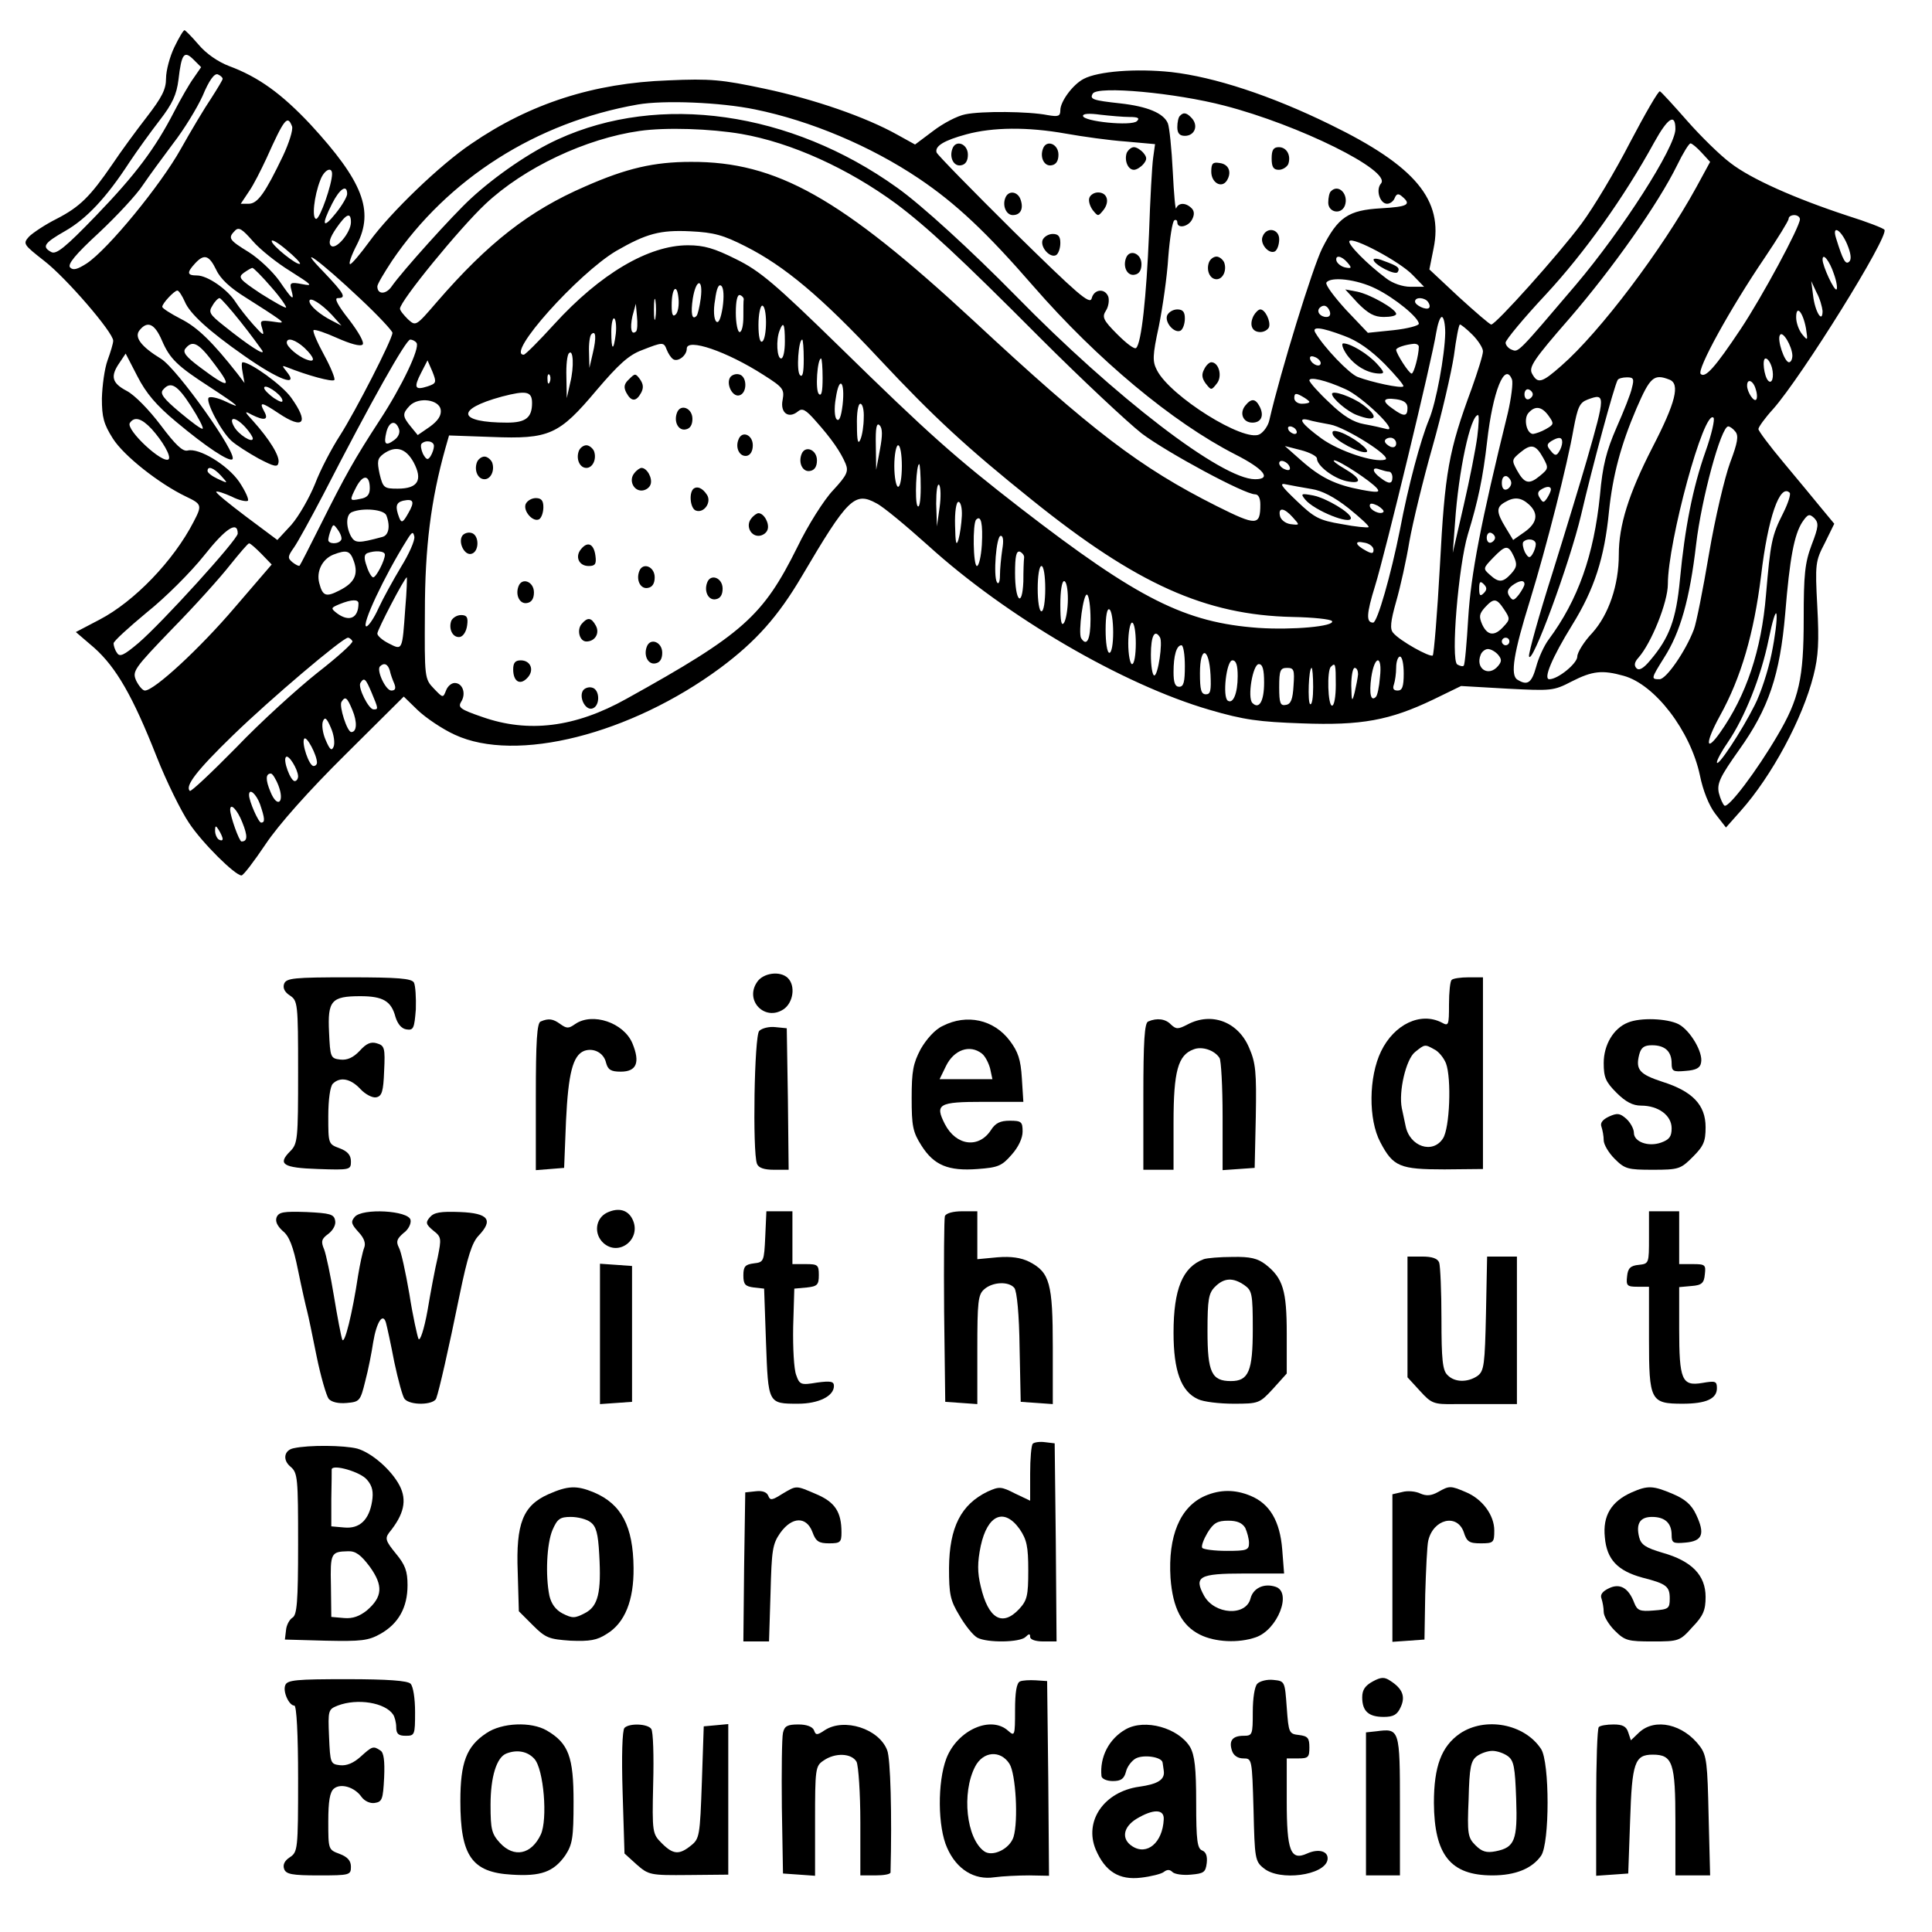 <?xml version="1.0" standalone="no"?>
<!DOCTYPE svg PUBLIC "-//W3C//DTD SVG 20010904//EN"
 "http://www.w3.org/TR/2001/REC-SVG-20010904/DTD/svg10.dtd">
<svg version="1.0" xmlns="http://www.w3.org/2000/svg"
 width="512pt" height="512pt" viewBox="0 0 512 512"
 preserveAspectRatio="xMidYMid meet">
<g transform="translate(0,512) scale(0.1,-0.1)"
fill="#000000" stroke="none">
<path d="M462 4995 c-12 -25 -22 -62 -22 -83 0 -29 -11 -50 -51 -102 -28 -36
-69 -92 -91 -125 -59 -86 -86 -113 -148 -145 -30 -15 -63 -37 -73 -47 -17 -19
-15 -21 41 -65 58 -45 182 -189 182 -211 0 -7 -7 -30 -15 -52 -8 -22 -14 -67
-15 -101 0 -50 5 -68 29 -106 29 -46 123 -120 194 -154 42 -20 43 -23 20 -67
-53 -103 -157 -211 -249 -259 l-63 -33 49 -42 c58 -52 102 -128 165 -288 26
-66 65 -145 86 -176 35 -53 122 -139 139 -139 5 0 33 37 64 83 34 51 114 141
211 237 l155 154 37 -36 c21 -20 65 -50 98 -65 163 -76 466 1 704 177 94 70
153 136 216 243 122 207 140 225 198 193 18 -9 79 -60 137 -112 207 -188 515
-368 745 -435 92 -27 132 -32 245 -36 158 -6 233 8 348 63 l74 36 122 -7 c117
-6 123 -6 171 19 55 28 81 31 138 15 83 -23 177 -146 202 -264 8 -40 24 -80
41 -102 l28 -36 39 44 c82 92 164 244 193 359 13 51 15 90 10 183 -6 113 -5
120 20 168 l25 51 -34 41 c-19 23 -64 78 -101 122 -36 43 -66 83 -66 88 0 5
17 29 39 53 76 86 307 457 295 475 -2 4 -46 21 -97 37 -140 46 -257 98 -311
140 -27 20 -79 71 -115 112 -36 41 -68 76 -72 78 -4 2 -39 -59 -79 -135 -39
-76 -97 -173 -129 -216 -61 -82 -227 -267 -239 -267 -4 0 -42 33 -86 73 l-78
73 11 55 c27 129 -48 219 -274 329 -157 77 -307 126 -421 139 -94 10 -194 2
-232 -18 -29 -15 -62 -60 -62 -83 0 -16 -5 -18 -34 -13 -50 10 -175 11 -218 2
-21 -4 -59 -24 -85 -44 l-48 -36 -47 26 c-84 47 -220 94 -352 122 -113 24
-143 27 -255 22 -197 -7 -366 -61 -522 -168 -82 -55 -214 -182 -270 -259 -24
-33 -47 -60 -51 -60 -5 0 3 23 18 52 46 90 15 168 -123 318 -77 82 -138 126
-216 155 -29 11 -61 33 -81 57 -18 21 -35 38 -37 38 -3 0 -15 -20 -27 -45z
m51 -82 c-11 -15 -34 -55 -51 -88 -51 -99 -102 -167 -208 -277 -81 -84 -105
-103 -118 -96 -26 14 -19 24 37 56 56 32 109 88 170 182 20 30 56 80 80 111
34 44 45 68 50 108 8 69 15 78 40 53 l20 -20 -20 -29z m77 -2 c0 -3 -14 -26
-30 -51 -17 -25 -53 -85 -81 -135 -53 -95 -192 -265 -249 -303 -25 -16 -36
-19 -44 -11 -8 8 13 34 76 92 48 45 101 102 117 127 17 25 53 74 80 110 28 36
63 93 78 126 17 41 31 60 40 57 7 -3 13 -8 13 -12z m2655 -71 c197 -51 442
-172 415 -206 -15 -17 -3 -54 16 -54 8 0 17 7 20 15 5 12 10 13 20 4 25 -21
15 -27 -56 -31 -87 -5 -114 -23 -156 -106 -25 -50 -110 -325 -140 -455 -3 -15
-15 -32 -26 -38 -41 -22 -237 101 -272 170 -12 23 -12 38 5 116 10 50 22 132
25 183 4 51 11 95 16 98 4 3 8 0 8 -5 0 -18 29 -12 39 7 7 13 6 23 -1 30 -16
16 -35 15 -41 0 -2 -7 -6 37 -9 97 -3 61 -9 118 -13 128 -11 27 -54 45 -126
53 -73 8 -82 11 -73 26 13 21 219 2 349 -32z m-1244 -10 c147 -30 306 -97 434
-183 98 -66 179 -142 304 -286 169 -194 368 -360 534 -445 77 -39 98 -66 53
-66 -88 0 -371 217 -635 487 -117 119 -249 240 -314 286 -282 202 -629 251
-898 128 -73 -33 -166 -97 -231 -157 -49 -45 -183 -194 -210 -233 -15 -22 -38
-22 -38 0 0 6 18 36 39 68 148 218 383 367 651 414 69 12 219 6 311 -13z m992
-20 c23 0 28 -3 20 -11 -14 -14 -143 -1 -143 14 0 6 17 7 46 3 26 -3 61 -6 77
-6z m1447 -32 c0 -48 -141 -268 -264 -413 -153 -180 -152 -179 -169 -172 -9 3
-17 12 -17 19 0 7 48 65 107 128 102 110 207 257 287 403 36 65 56 78 56 35z
m-3666 7 c3 -9 -8 -44 -24 -78 -47 -98 -67 -127 -91 -127 l-21 0 22 33 c12 17
32 57 46 87 48 107 56 116 68 85z m1191 -20 c132 -23 282 -91 410 -185 80 -60
167 -140 381 -355 111 -111 233 -225 270 -254 68 -51 272 -161 300 -161 9 0
14 -10 14 -27 0 -57 -10 -57 -116 -4 -203 102 -330 199 -645 492 -351 325
-521 421 -748 420 -98 0 -171 -17 -280 -65 -148 -64 -257 -149 -393 -306 -56
-65 -56 -65 -77 -46 -11 11 -21 23 -21 28 0 20 157 212 226 277 103 97 267
174 409 194 70 10 188 6 270 -8z m859 1 c45 -8 116 -18 159 -21 l78 -7 -5 -36
c-3 -21 -8 -111 -11 -202 -7 -167 -20 -289 -34 -302 -4 -5 -26 12 -50 36 -38
38 -41 46 -30 63 7 11 9 28 6 37 -9 23 -38 20 -44 -5 -5 -17 -37 11 -207 178
-110 109 -202 203 -204 209 -5 17 20 32 79 48 70 19 162 20 263 2z m1685 -50
l23 -25 -37 -68 c-90 -164 -255 -383 -357 -472 -52 -46 -63 -49 -78 -21 -9 17
4 37 100 147 113 131 234 302 285 406 15 31 31 57 35 57 4 0 17 -11 29 -24z
m-3629 -57 c0 -27 -32 -119 -42 -119 -12 0 -6 60 11 103 10 27 31 37 31 16z
m40 -53 c0 -7 -13 -30 -30 -51 -35 -44 -39 -32 -10 25 20 40 40 53 40 26z m10
-75 c0 -27 -40 -75 -53 -62 -7 7 -3 21 14 46 27 39 39 44 39 16z m3840 8 c0
-20 -101 -207 -157 -291 -68 -102 -94 -131 -106 -119 -11 11 78 173 169 307
35 52 64 99 64 104 0 6 7 10 15 10 8 0 15 -5 15 -11z m-4000 -138 c57 -36 61
-40 31 -34 -31 6 -34 4 -29 -15 9 -32 3 -27 -32 24 -18 25 -54 59 -81 76 -52
32 -56 37 -36 57 10 10 19 4 47 -28 19 -22 64 -58 100 -80z m1206 66 c103 -52
201 -134 354 -298 145 -155 233 -236 405 -374 277 -223 460 -305 690 -310 55
-1 102 -6 105 -11 8 -14 -105 -24 -195 -18 -194 14 -318 76 -630 317 -173 134
-243 196 -480 428 -171 167 -211 201 -274 232 -58 29 -85 37 -128 37 -104 0
-232 -75 -355 -210 -40 -44 -76 -80 -80 -80 -49 0 144 215 245 275 80 46 116
56 197 52 62 -3 87 -10 146 -40z m2919 6 c10 -24 12 -40 6 -46 -10 -10 -17 3
-35 61 -12 37 12 25 29 -15z m-4100 -52 c-7 -6 -75 49 -75 60 0 6 18 -5 39
-23 22 -18 38 -35 36 -37z m2949 -30 l30 -31 -36 0 c-21 0 -47 9 -64 22 -51
38 -103 91 -98 99 8 13 135 -55 168 -90z m-2789 -63 c47 -44 85 -85 85 -90 0
-17 -98 -208 -139 -272 -22 -34 -52 -91 -66 -128 -15 -37 -43 -86 -63 -109
l-37 -40 -83 62 c-45 34 -81 63 -79 66 3 2 21 -4 41 -13 19 -10 39 -14 43 -11
3 4 -7 26 -23 50 -31 45 -107 91 -137 83 -13 -3 -32 15 -71 67 -31 41 -69 80
-90 91 -40 21 -44 39 -19 75 l16 24 31 -60 c23 -45 50 -77 103 -121 80 -67
141 -107 149 -99 14 14 -146 239 -189 266 -54 33 -72 58 -57 76 21 26 40 17
59 -27 21 -49 41 -68 126 -123 78 -51 89 -61 43 -39 -21 10 -41 14 -45 10 -9
-9 32 -88 60 -114 12 -11 45 -32 72 -47 42 -22 51 -24 53 -11 4 17 -24 62 -67
110 -24 26 -24 28 -4 17 34 -17 46 -14 33 9 -14 26 -7 25 38 -5 67 -45 82 -26
33 42 -24 33 -107 93 -128 93 -3 0 -3 -12 0 -27 l5 -28 -19 25 c-66 84 -106
123 -150 145 -27 14 -49 28 -49 32 0 9 32 43 40 43 4 0 13 -14 20 -30 13 -31
63 -77 156 -142 92 -65 149 -86 113 -42 -12 15 -12 16 1 11 55 -22 121 -40
126 -34 3 3 -9 33 -27 66 -18 33 -31 63 -28 66 3 3 32 -7 63 -21 34 -15 61
-23 67 -17 5 5 -10 32 -36 66 -30 38 -40 57 -30 57 24 0 18 11 -37 69 -77 79
-10 30 97 -71z m-382 77 c11 -24 37 -48 79 -74 35 -22 72 -46 83 -54 18 -13
17 -14 -14 -9 -31 4 -33 3 -26 -19 6 -21 3 -19 -24 11 -17 19 -38 46 -47 60
-21 33 -74 70 -102 70 -26 0 -28 7 -5 32 24 26 37 22 56 -17z m2998 19 c12
-14 11 -16 -5 -13 -11 2 -21 10 -24 17 -5 17 13 15 29 -4z m1289 -30 c7 -19
10 -38 7 -41 -6 -5 -37 62 -37 79 0 20 19 -4 30 -38z m-4141 -35 c24 -27 41
-52 39 -54 -2 -2 -32 15 -67 37 -57 38 -61 43 -45 55 10 7 20 13 23 13 3 0 26
-23 50 -51z m2927 -4 c51 -25 114 -77 114 -93 0 -5 -30 -13 -67 -17 l-68 -7
-58 61 c-31 34 -55 66 -52 72 11 17 81 9 131 -16z m-1789 -26 c-3 -22 -8 -43
-11 -46 -12 -13 -16 6 -10 46 9 54 28 54 21 0z m58 -24 c-5 -31 -11 -43 -17
-37 -6 6 -8 30 -3 57 4 32 10 44 17 37 6 -6 7 -29 3 -57z m2915 -9 c0 -35 -20
-2 -25 40 l-5 39 14 -30 c9 -16 15 -39 16 -49z m-3039 -9 c-8 -8 -11 -1 -11
24 0 46 14 60 18 19 2 -18 -1 -37 -7 -43z m-54 -9 c-2 -13 -4 -3 -4 22 0 25 2
35 4 23 2 -13 2 -33 0 -45z m234 49 c-1 -4 -1 -25 -1 -47 0 -22 -4 -40 -10
-40 -5 0 -10 23 -10 51 0 32 4 49 11 47 6 -2 10 -7 10 -11z m-1334 -59 c28
-35 53 -70 58 -77 9 -16 -36 13 -102 66 -38 30 -41 36 -30 53 6 11 15 20 19
20 3 0 28 -28 55 -62z m243 17 l25 -28 -25 13 c-32 16 -60 40 -60 52 0 13 32
-7 60 -37z m2905 34 c4 -6 5 -12 2 -15 -7 -7 -37 7 -37 17 0 13 27 11 35 -2z
m-2099 -77 c-13 -12 -17 8 -10 40 l9 33 3 -33 c2 -19 1 -36 -2 -40z m344 24
c0 -25 -4 -48 -10 -51 -6 -4 -10 13 -10 44 0 28 5 51 10 51 6 0 10 -20 10 -44z
m1494 29 c3 -9 0 -15 -9 -15 -16 0 -27 14 -18 24 10 10 21 7 27 -9z m1262 -45
c5 -33 5 -34 -10 -16 -9 11 -16 31 -16 45 0 35 18 14 26 -29z m-3154 -14 c-6
-48 -12 -46 -12 5 0 22 4 38 8 35 4 -3 6 -21 4 -40z m2198 2 c-1 -59 -24 -185
-43 -230 -22 -53 -55 -175 -77 -292 -24 -120 -60 -246 -71 -246 -19 0 -18 23
5 97 27 87 152 604 162 671 4 23 10 42 15 42 5 0 9 -19 9 -42z m-1750 -23 c0
-25 -4 -45 -10 -45 -11 0 -14 49 -4 74 10 26 14 18 14 -29z m1822 18 c15 -15
28 -35 28 -44 0 -10 -14 -54 -30 -99 -61 -165 -71 -221 -84 -468 -7 -128 -16
-235 -19 -239 -7 -6 -88 39 -105 60 -9 10 -7 30 8 83 11 38 27 110 35 159 9
50 36 162 61 250 25 88 50 197 57 242 6 46 13 83 16 83 3 0 18 -12 33 -27z
m-340 -3 c36 -13 71 -38 108 -75 29 -30 52 -57 49 -59 -6 -6 -84 11 -121 25
-23 9 -89 78 -112 117 -11 18 15 15 76 -8z m-1991 -46 l-9 -39 -1 41 c-1 22 2
44 6 48 12 12 14 -8 4 -50z m3179 -6 c0 -10 -4 -18 -9 -18 -12 0 -32 60 -24
72 7 13 32 -29 33 -54z m-3943 20 c27 -26 30 -40 6 -31 -23 8 -53 34 -53 45 0
15 23 8 47 -14z m297 13 c9 -14 -39 -115 -98 -205 -67 -103 -91 -146 -156
-276 -29 -58 -54 -107 -56 -109 -2 -2 -10 2 -19 9 -13 11 -13 15 4 39 10 14
45 78 78 141 128 249 219 410 230 410 6 0 14 -4 17 -9z m1026 -43 c0 -36 -3
-49 -10 -42 -10 10 -4 94 6 94 2 0 4 -23 4 -52z m-1560 -15 c47 -62 37 -64
-39 -7 -39 29 -48 41 -39 51 19 23 35 14 78 -44z m1197 40 c4 -10 11 -21 17
-25 13 -8 36 10 36 28 0 29 106 -7 204 -70 52 -33 55 -38 50 -66 -7 -34 16
-51 41 -30 11 9 20 5 47 -26 42 -47 66 -82 79 -113 8 -20 4 -30 -33 -70 -24
-25 -67 -93 -95 -151 -91 -183 -143 -230 -453 -402 -136 -76 -260 -91 -382
-48 -58 20 -65 25 -56 40 14 22 4 50 -17 50 -9 0 -19 -9 -23 -20 -8 -20 -8
-20 -32 5 -25 26 -25 29 -24 203 0 172 16 297 54 433 l10 35 113 -4 c153 -6
178 5 278 124 58 68 85 93 120 106 56 22 58 22 66 1z m1993 8 c0 -22 -13 -71
-19 -71 -7 0 -41 53 -41 63 0 6 25 14 48 16 6 0 12 -3 12 -8z m-2249 -96 l-9
-40 -1 56 c-1 31 2 59 7 63 11 12 14 -35 3 -79z m1989 53 c0 -13 -23 -5 -28
10 -2 7 2 10 12 6 9 -3 16 -11 16 -16z m-1320 -40 c0 -36 -3 -49 -10 -42 -10
10 -4 94 6 94 2 0 4 -23 4 -52z m2516 27 c6 -24 0 -44 -10 -34 -11 11 -17 59
-7 59 6 0 13 -11 17 -25z m-3563 -49 c-34 -11 -37 -3 -17 36 l17 33 13 -30
c11 -28 11 -31 -13 -39z m324 12 c-3 -8 -6 -5 -6 6 -1 11 2 17 5 13 3 -3 4
-12 1 -19z m2550 6 c3 -9 -2 -49 -11 -88 -72 -292 -98 -429 -105 -543 -4 -67
-9 -125 -12 -127 -2 -3 -10 -1 -17 3 -18 11 3 262 28 345 27 88 40 150 51 246
15 133 47 213 66 164z m-442 -25 c44 -19 144 -115 110 -106 -11 3 -38 9 -60
13 -28 5 -55 21 -92 57 -29 27 -53 54 -53 59 0 10 42 1 95 -23z m760 4 c-3
-16 -22 -63 -41 -106 -27 -62 -37 -101 -44 -180 -16 -158 -58 -277 -136 -382
-12 -16 -27 -49 -33 -72 -12 -43 -23 -51 -50 -34 -19 12 -10 70 34 211 43 140
99 360 115 453 11 58 16 70 37 78 48 18 48 13 -2 -161 -15 -52 -56 -187 -91
-299 -36 -113 -63 -211 -62 -220 6 -30 108 247 138 374 30 129 88 343 97 358
2 4 13 7 25 7 17 0 19 -4 13 -27z m99 21 c29 -11 17 -60 -45 -180 -63 -123
-89 -206 -89 -284 0 -81 -27 -159 -70 -207 -22 -23 -40 -52 -40 -63 0 -18 -51
-60 -74 -60 -17 0 7 57 60 143 59 95 86 178 98 302 10 95 31 175 73 273 36 83
46 92 87 76z m-2191 -67 c-4 -32 -9 -45 -16 -38 -5 5 -7 29 -2 56 9 61 25 45
18 -18z m2420 41 c4 -12 4 -24 1 -27 -6 -7 -24 20 -24 37 0 21 17 13 23 -10z
m-4147 -44 c20 -31 34 -58 31 -60 -2 -3 -29 17 -60 43 -43 36 -54 50 -45 60
20 24 38 13 74 -43z m242 17 c3 -9 -5 -7 -22 4 -14 10 -26 22 -26 27 0 13 43
-15 48 -31z m3314 14 c0 -5 -5 -11 -11 -13 -6 -2 -11 4 -11 13 0 9 5 15 11 13
6 -2 11 -8 11 -13z m-2652 -23 c0 -39 -17 -52 -66 -52 -131 0 -139 35 -14 69
65 17 80 14 80 -17z m2060 3 c0 -3 -9 -5 -20 -5 -11 0 -20 7 -20 15 0 13 4 14
20 5 11 -6 20 -13 20 -15z m260 -16 c0 -23 -9 -24 -38 -3 -31 21 -28 31 8 26
21 -3 30 -10 30 -23z m-2562 -5 c2 -15 -7 -29 -29 -45 l-32 -22 -18 22 c-23
28 -23 35 -3 56 24 24 78 16 82 -11z m1121 -21 c0 -21 -4 -47 -9 -58 -6 -14
-9 -4 -9 38 -1 32 3 57 9 57 6 0 10 -17 9 -37z m1815 5 c15 -21 14 -23 -7 -35
-12 -7 -27 -12 -34 -13 -17 0 -26 39 -13 55 18 21 36 18 54 -7z m-189 -55 c-4
-31 -20 -113 -36 -182 l-29 -126 6 80 c9 136 41 285 61 285 3 0 2 -25 -2 -57z
m605 -39 c-34 -96 -55 -203 -68 -340 -10 -106 -28 -154 -78 -213 -18 -22 -30
-29 -37 -22 -7 7 -6 16 5 28 34 38 78 147 78 195 0 112 96 466 121 441 4 -4
-5 -44 -21 -89z m-4118 59 c29 -32 52 -72 45 -80 -15 -14 -114 78 -103 96 12
18 31 13 58 -16z m248 5 c11 -12 20 -26 20 -30 0 -14 -39 11 -50 32 -15 27 4
26 30 -2z m2875 7 c40 -7 166 -86 146 -93 -28 -9 -122 22 -169 56 -52 38 -66
57 -34 49 9 -3 35 -8 57 -12z m-2468 -11 c4 -10 -1 -22 -12 -30 -23 -17 -29
-12 -21 21 7 28 24 33 33 9z m1275 -55 l-10 -54 -1 65 c-1 46 2 61 10 53 8 -8
8 -27 1 -64z m1103 51 c3 -5 2 -10 -4 -10 -5 0 -13 5 -16 10 -3 6 -2 10 4 10
5 0 13 -4 16 -10z m1164 -4 c9 -11 6 -29 -14 -82 -14 -38 -40 -147 -56 -242
-16 -95 -34 -185 -40 -200 -21 -56 -73 -132 -91 -132 -23 0 -23 1 12 57 43 67
68 155 85 301 14 120 66 312 85 312 4 0 13 -6 19 -14z m-899 -31 c0 -9 -6 -12
-15 -9 -8 4 -15 10 -15 15 0 5 7 9 15 9 8 0 15 -7 15 -15z m440 3 c0 -7 -4
-19 -9 -26 -6 -10 -11 -10 -21 3 -12 14 -11 18 1 26 20 12 29 11 29 -3z
m-2990 -10 c0 -7 -4 -19 -9 -27 -7 -11 -11 -10 -20 6 -5 11 -7 23 -4 27 11 11
33 7 33 -6z m1240 -53 c0 -30 -4 -55 -10 -55 -5 0 -10 25 -10 55 0 30 5 55 10
55 6 0 10 -25 10 -55z m1100 20 c0 -19 43 -52 78 -60 43 -9 41 6 -5 33 -21 12
-33 22 -27 22 13 0 97 -55 113 -74 9 -11 2 -12 -41 -4 -69 13 -108 32 -160 78
l-43 38 43 -11 c23 -6 42 -16 42 -22z m600 1 c14 -26 14 -28 -9 -47 -29 -24
-41 -21 -61 15 -14 26 -14 28 9 47 29 24 41 21 61 -15z m-2994 -11 c25 -47 12
-70 -42 -70 -36 0 -39 2 -48 39 -7 33 -6 41 10 53 32 23 59 16 80 -22z m2322
-13 c2 -7 -2 -10 -12 -6 -9 3 -16 11 -16 16 0 13 23 5 28 -10z m-978 -54 c0
-38 -4 -57 -9 -48 -7 14 -3 110 5 110 2 0 4 -28 4 -62z m-1854 31 c19 -21 19
-21 -9 -8 -15 7 -27 16 -27 21 0 14 16 9 36 -13z m3095 11 c5 0 9 -7 9 -15 0
-18 -9 -19 -32 -1 -22 16 -23 30 -2 22 9 -3 20 -6 25 -6z m-2701 -44 c0 -17
-7 -25 -25 -28 -29 -6 -30 -6 -10 33 18 33 35 30 35 -5z m3025 14 c0 -7 -6
-15 -12 -17 -8 -3 -13 4 -13 17 0 13 5 20 13 18 6 -3 12 -11 12 -18z m-1515
-65 l-7 -50 -2 60 c0 34 3 55 8 50 4 -6 5 -32 1 -60z m986 49 c27 -4 60 -21
98 -51 31 -25 55 -47 53 -50 -3 -2 -35 1 -71 8 -60 10 -73 17 -119 61 -44 42
-48 49 -27 44 14 -3 43 -8 66 -12z m634 -1 c0 -5 -5 -15 -10 -23 -9 -13 -11
-13 -19 0 -7 10 -6 17 2 22 15 10 27 10 27 1z m633 -9 c3 -4 -4 -27 -17 -53
-31 -61 -34 -79 -46 -218 -12 -146 -52 -266 -122 -365 -39 -55 -39 -26 0 45
56 101 90 218 109 371 18 154 50 246 76 220z m-3661 -54 c-14 -25 -18 -27 -24
-12 -11 29 -9 40 10 45 28 6 32 -2 14 -33z m2970 23 c26 -24 22 -49 -12 -73
l-30 -21 -20 33 c-25 41 -25 54 -2 67 25 15 43 13 64 -6z m-1503 -30 c-1 -21
-5 -49 -9 -63 -6 -19 -8 -9 -9 38 -1 35 3 62 9 62 6 0 10 -17 9 -37z m1117 10
c-8 -8 -36 5 -36 17 0 7 6 7 21 0 11 -7 18 -14 15 -17z m-2642 -9 c11 -29 6
-53 -11 -57 -63 -17 -72 -17 -83 2 -14 27 -13 58 3 64 29 12 85 7 91 -9z
m2402 -5 c19 -21 19 -21 -6 -18 -14 2 -26 12 -28 22 -5 23 11 22 34 -4z m1375
-73 c-18 -48 -21 -79 -21 -195 0 -159 -12 -213 -70 -311 -54 -92 -129 -192
-140 -185 -4 3 -11 18 -15 34 -5 25 3 42 54 114 78 109 108 198 122 361 12
148 24 209 45 242 15 22 19 23 32 11 12 -13 12 -22 -7 -71z m-2199 0 c-2 -31
-8 -56 -13 -56 -10 0 -12 113 -2 123 13 13 18 -11 15 -67z m-1972 30 c0 -16
-202 -238 -263 -290 -39 -33 -50 -38 -57 -26 -6 8 -9 20 -9 25 0 6 40 42 88
82 49 39 117 107 152 151 57 72 89 93 89 58z m274 -17 c-7 -12 -34 -11 -34 0
0 5 3 17 7 27 6 16 7 16 19 -1 7 -10 11 -22 8 -26z m159 -71 c-21 -35 -48 -84
-60 -110 -12 -27 -27 -48 -32 -48 -15 0 47 133 108 230 13 21 16 22 19 8 2
-10 -14 -46 -35 -80z m2899 77 c0 -5 -5 -11 -11 -13 -6 -2 -11 4 -11 13 0 9 5
15 11 13 6 -2 11 -8 11 -13z m-1306 -32 c-3 -21 -6 -51 -6 -68 0 -17 -4 -25
-8 -18 -10 16 -2 123 10 123 7 0 8 -14 4 -37z m984 0 c0 -10 -4 -11 -19 -3
-30 16 -33 28 -6 22 14 -2 25 -11 25 -19z m430 15 c0 -7 -4 -19 -9 -27 -7 -11
-11 -10 -20 6 -5 11 -7 23 -4 27 11 11 33 7 33 -6z m-3377 -26 l27 -28 -98
-114 c-92 -108 -213 -220 -238 -220 -6 0 -16 12 -23 26 -11 25 -7 31 96 138
60 61 128 137 153 169 25 31 47 57 50 57 4 0 18 -13 33 -28z m3319 -7 c9 -21
8 -28 -7 -45 -22 -24 -33 -25 -57 -3 -18 16 -18 17 9 45 33 34 40 35 55 3z
m-3074 -13 c12 -35 1 -57 -39 -77 -35 -18 -44 -15 -53 20 -8 31 8 63 37 75 36
14 45 11 55 -18z m82 18 c0 -15 -23 -60 -31 -60 -4 0 -12 13 -17 29 -8 22 -7
31 1 35 21 8 47 6 47 -4z m1694 -8 c-1 -7 -2 -35 -2 -63 -3 -72 -22 -52 -22
22 0 44 3 60 13 57 6 -3 12 -10 11 -16z m56 -82 c0 -33 -4 -60 -10 -60 -6 0
-10 27 -10 60 0 33 4 60 10 60 6 0 10 -27 10 -60z m-1696 -52 c-8 -113 -7
-112 -44 -93 -16 8 -30 20 -30 26 0 10 72 148 78 149 1 0 0 -37 -4 -82z m1756
25 c0 -27 -5 -55 -10 -63 -7 -11 -10 3 -10 48 0 35 4 62 10 62 6 0 10 -21 10
-47z m1102 15 c-9 -9 -12 -7 -12 12 0 19 3 21 12 12 9 -9 9 -15 0 -24z m108
24 c0 -5 -7 -17 -15 -28 -13 -16 -16 -17 -25 -4 -7 11 -5 18 7 28 19 14 33 16
33 4z m-1150 -93 c0 -54 -10 -74 -25 -50 -8 15 6 121 16 115 5 -3 9 -32 9 -65z
m-1940 42 c0 -39 -24 -50 -56 -27 -18 14 -18 15 6 25 32 13 50 13 50 2z m3036
-16 c16 -24 16 -27 -1 -45 -24 -27 -43 -25 -57 5 -9 21 -8 28 7 45 24 26 31
25 51 -5z m-1036 -61 c0 -30 -4 -54 -10 -54 -6 0 -10 27 -10 61 0 37 4 58 10
54 6 -3 10 -31 10 -61z m1745 -56 c-9 -45 -29 -106 -45 -137 -34 -68 -100
-168 -100 -151 0 6 13 30 29 53 45 66 88 174 108 272 10 49 19 79 21 67 2 -13
-4 -60 -13 -104z m-1685 27 c0 -30 -4 -55 -10 -55 -5 0 -10 25 -10 55 0 30 5
55 10 55 6 0 10 -25 10 -55z m64 16 c8 -13 -5 -101 -15 -101 -5 0 -9 25 -9 55
0 50 10 69 24 46z m-2140 -10 c3 -4 -39 -42 -93 -84 -54 -43 -151 -131 -215
-198 -65 -66 -120 -118 -123 -115 -13 13 17 53 115 148 100 97 289 257 304
258 4 0 9 -4 12 -9z m3066 -1 c0 -5 -4 -10 -10 -10 -5 0 -10 5 -10 10 0 6 5
10 10 10 6 0 10 -4 10 -10z m-860 -65 c0 -42 -3 -55 -15 -55 -11 0 -15 11 -15
39 0 44 8 71 21 71 5 0 9 -25 9 -55z m830 30 c10 -12 10 -18 0 -30 -25 -30
-61 -7 -46 30 3 8 12 15 19 15 8 0 20 -7 27 -15z m-762 -53 c2 -42 0 -52 -12
-52 -13 0 -16 12 -16 56 0 73 24 70 28 -4z m512 3 c0 -35 -4 -45 -16 -45 -11
0 -14 5 -10 16 3 9 6 29 6 45 0 16 5 29 10 29 6 0 10 -20 10 -45z m-440 -7 c0
-45 -12 -74 -26 -65 -15 9 -4 107 12 107 10 0 14 -13 14 -42z m377 -3 c-2 -26
-7 -49 -11 -52 -13 -13 -18 8 -12 52 9 60 30 60 23 0z m-2624 18 c2 -10 8 -26
12 -35 5 -13 2 -18 -8 -18 -15 0 -40 54 -30 64 11 11 21 6 26 -11z m2317 -32
c0 -49 -13 -72 -31 -54 -14 14 1 103 17 103 10 0 14 -14 14 -49z m190 -6 c0
-30 -4 -55 -10 -55 -11 0 -14 93 -3 103 12 12 13 8 13 -48z m-112 -2 c-2 -36
-7 -49 -20 -51 -15 -3 -18 4 -18 47 0 45 3 51 21 51 18 0 20 -5 17 -47z m52
-4 c0 -27 -3 -48 -8 -45 -7 4 -4 96 4 96 2 0 4 -23 4 -51z m119 34 c-1 -10 -5
-31 -9 -48 -7 -27 -8 -25 -9 18 0 26 4 47 9 47 6 0 9 -8 9 -17z m-2614 -49
c18 -43 18 -44 5 -44 -13 0 -42 58 -35 70 10 16 14 12 30 -26z m-51 -46 c13
-31 12 -58 -3 -58 -11 0 -33 69 -26 80 10 16 15 12 29 -22z m-50 -97 c-5 -12
-10 -8 -21 18 -8 18 -11 41 -7 50 5 12 10 8 21 -18 8 -18 11 -41 7 -50z m-44
-42 c0 -5 -4 -9 -9 -9 -12 0 -32 60 -25 72 6 10 34 -43 34 -63z m-50 -36 c0
-7 -4 -13 -9 -13 -11 0 -32 56 -23 64 7 7 31 -32 32 -51z m-52 -25 c17 -45 -3
-61 -21 -17 -14 33 -13 49 1 49 4 0 13 -14 20 -32z m-49 -49 c13 -38 14 -49 3
-49 -7 0 -32 57 -32 73 0 20 19 3 29 -24z m-47 -48 c15 -37 14 -51 -2 -51 -6
0 -30 67 -30 84 0 20 19 0 32 -33z m-52 -44 c0 -5 -4 -5 -10 -2 -5 3 -10 14
-10 23 0 15 2 15 10 2 5 -8 10 -19 10 -23z"/>
<path d="M3127 4813 c-4 -3 -7 -17 -7 -30 0 -16 6 -23 20 -23 25 0 36 25 20
45 -14 16 -23 19 -33 8z"/>
<path d="M3370 4700 c0 -23 5 -30 19 -30 10 0 21 7 25 15 8 23 -4 45 -25 45
-14 0 -19 -7 -19 -30z"/>
<path d="M3210 4665 c0 -29 27 -45 41 -24 14 22 6 44 -19 47 -18 3 -22 -1 -22
-23z"/>
<path d="M3527 4613 c-4 -3 -7 -17 -7 -30 0 -26 34 -33 44 -8 11 30 -17 59
-37 38z"/>
<path d="M3346 4493 c-8 -19 17 -48 33 -39 6 4 11 18 11 32 0 28 -34 34 -44 7z"/>
<path d="M3204 4425 c-8 -21 2 -45 20 -45 17 0 28 24 20 45 -4 8 -13 15 -20
15 -8 0 -17 -7 -20 -15z"/>
<path d="M3093 4284 c-7 -19 20 -49 36 -40 6 4 11 18 11 32 0 17 -5 24 -20 24
-11 0 -23 -7 -27 -16z"/>
<path d="M3322 4283 c-12 -24 -4 -43 18 -43 10 0 20 6 23 13 5 15 -10 47 -23
47 -5 0 -13 -8 -18 -17z"/>
<path d="M3191 4141 c-7 -13 -6 -23 4 -37 15 -19 15 -19 30 0 15 19 5 56 -15
56 -5 0 -14 -8 -19 -19z"/>
<path d="M3300 4045 c-16 -20 -6 -45 19 -45 23 0 32 18 19 43 -11 21 -22 22
-38 2z"/>
<path d="M2524 4726 c-9 -24 4 -48 23 -44 12 2 18 12 18 28 0 29 -32 41 -41
16z"/>
<path d="M2764 4726 c-9 -24 4 -48 23 -44 12 2 18 12 18 28 0 29 -32 41 -41
16z"/>
<path d="M2986 4715 c-7 -20 3 -45 19 -45 7 0 18 7 25 15 10 12 10 18 0 30 -7
8 -18 15 -25 15 -7 0 -15 -7 -19 -15z"/>
<path d="M2664 4595 c-8 -21 3 -45 20 -45 20 0 29 16 21 40 -7 23 -33 27 -41
5z"/>
<path d="M2887 4596 c-3 -8 1 -22 9 -33 14 -17 14 -17 28 0 18 23 10 47 -14
47 -10 0 -20 -6 -23 -14z"/>
<path d="M2763 4484 c-7 -19 20 -49 36 -40 6 4 11 18 11 32 0 17 -5 24 -20 24
-11 0 -23 -7 -27 -16z"/>
<path d="M2984 4436 c-9 -24 4 -48 23 -44 12 2 18 12 18 28 0 29 -32 41 -41
16z"/>
<path d="M3640 4432 c0 -13 58 -43 64 -33 7 11 1 16 -38 30 -14 6 -26 7 -26 3z"/>
<path d="M3599 4316 c27 -27 43 -36 68 -36 18 0 33 3 33 8 0 13 -69 52 -103
59 l-32 6 34 -37z"/>
<path d="M3570 4179 c22 -30 56 -49 87 -49 13 0 11 5 -8 26 -25 27 -70 54 -89
54 -6 0 -2 -14 10 -31z"/>
<path d="M1667 4115 c-13 -12 -15 -21 -7 -36 13 -24 26 -24 39 0 7 13 6 23 -3
36 -12 16 -13 16 -29 0z"/>
<path d="M1935 4120 c-11 -17 5 -51 23 -48 23 4 23 52 0 56 -9 2 -19 -2 -23
-8z"/>
<path d="M1794 4026 c-9 -24 4 -48 23 -44 12 2 18 12 18 28 0 29 -32 41 -41
16z"/>
<path d="M1957 3955 c-9 -22 3 -46 22 -43 10 2 16 13 16 28 0 28 -29 40 -38
15z"/>
<path d="M1534 3925 c-8 -21 2 -45 20 -45 17 0 28 24 20 45 -4 8 -13 15 -20
15 -8 0 -17 -7 -20 -15z"/>
<path d="M2124 3916 c-9 -24 4 -48 23 -44 12 2 18 12 18 28 0 29 -32 41 -41
16z"/>
<path d="M1264 3895 c-8 -21 2 -45 20 -45 17 0 28 24 20 45 -4 8 -13 15 -20
15 -8 0 -17 -7 -20 -15z"/>
<path d="M1681 3866 c-15 -18 -3 -46 19 -46 10 0 21 7 24 16 6 16 -9 44 -24
44 -4 0 -13 -6 -19 -14z"/>
<path d="M1837 3824 c-12 -13 -7 -52 7 -57 21 -8 42 21 30 41 -12 19 -27 25
-37 16z"/>
<path d="M1393 3784 c-7 -19 20 -49 36 -40 6 4 11 18 11 32 0 17 -5 24 -20 24
-11 0 -23 -7 -27 -16z"/>
<path d="M1991 3746 c-15 -18 -3 -46 19 -46 10 0 21 7 24 16 6 16 -9 44 -24
44 -4 0 -13 -6 -19 -14z"/>
<path d="M1225 3700 c-11 -17 5 -51 23 -48 23 4 23 52 0 56 -9 2 -19 -2 -23
-8z"/>
<path d="M1540 3665 c-17 -20 -6 -45 20 -45 17 0 21 5 18 27 -4 31 -20 40 -38
18z"/>
<path d="M1694 3606 c-9 -24 4 -48 23 -44 12 2 18 12 18 28 0 29 -32 41 -41
16z"/>
<path d="M1874 3576 c-9 -24 4 -48 23 -44 12 2 18 12 18 28 0 29 -32 41 -41
16z"/>
<path d="M1374 3566 c-9 -24 4 -48 23 -44 12 2 18 12 18 28 0 29 -32 41 -41
16z"/>
<path d="M1196 3475 c-8 -22 4 -46 23 -43 9 2 17 15 19 31 3 21 -1 27 -16 27
-11 0 -22 -7 -26 -15z"/>
<path d="M1541 3466 c-13 -16 -5 -46 13 -46 23 0 36 22 25 42 -12 22 -22 23
-38 4z"/>
<path d="M1714 3406 c-9 -24 4 -48 23 -44 12 2 18 12 18 28 0 29 -32 41 -41
16z"/>
<path d="M1360 3346 c0 -32 18 -43 37 -23 20 20 10 47 -17 47 -15 0 -20 -7
-20 -24z"/>
<path d="M1545 3290 c-11 -17 5 -51 23 -48 23 4 23 52 0 56 -9 2 -19 -2 -23
-8z"/>
<path d="M3530 4076 c0 -12 41 -47 66 -56 52 -20 60 -5 15 28 -29 21 -81 39
-81 28z"/>
<path d="M3532 3969 c5 -16 73 -52 89 -47 13 4 -38 42 -70 53 -17 5 -22 4 -19
-6z"/>
<path d="M3459 3796 c24 -29 121 -68 121 -49 0 14 -65 53 -100 60 -32 6 -34 5
-21 -11z"/>
<path d="M2006 2517 c-33 -49 21 -104 70 -72 26 17 33 62 12 83 -20 20 -66 14
-82 -11z"/>
<path d="M753 2513 c-4 -11 1 -22 15 -31 21 -14 22 -20 22 -203 0 -178 -1
-190 -21 -210 -34 -34 -20 -44 74 -47 85 -3 87 -2 87 20 0 17 -9 27 -30 35
-30 11 -30 12 -30 85 0 44 5 79 12 86 19 19 47 14 73 -14 13 -14 32 -24 42
-22 15 3 19 15 21 70 3 61 1 67 -19 73 -16 5 -28 0 -46 -20 -17 -18 -33 -25
-51 -23 -26 3 -27 6 -30 73 -4 83 6 95 83 95 60 0 82 -13 93 -55 6 -19 16 -31
29 -33 19 -3 21 3 25 53 1 31 -1 63 -5 71 -6 11 -41 14 -173 14 -145 0 -165
-2 -171 -17z"/>
<path d="M3847 2523 c-4 -3 -7 -33 -7 -65 0 -55 -1 -58 -19 -48 -56 29 -126
-4 -161 -76 -33 -68 -34 -181 -2 -241 34 -65 52 -72 170 -72 l102 1 0 254 0
254 -38 0 c-21 0 -42 -3 -45 -7z m-46 -184 c11 -5 25 -22 31 -37 15 -40 10
-172 -8 -199 -27 -42 -88 -22 -99 33 -3 13 -7 34 -10 47 -9 44 11 130 35 149
26 21 26 21 51 7z"/>
<path d="M1433 2413 c-10 -3 -13 -53 -13 -199 l0 -195 38 3 37 3 5 125 c6 125
18 173 48 185 25 9 52 -5 58 -31 5 -19 13 -24 39 -24 42 0 52 24 31 75 -23 55
-106 83 -152 51 -17 -12 -22 -12 -39 0 -19 14 -31 16 -52 7z"/>
<path d="M2498 2401 c-20 -9 -43 -35 -58 -61 -20 -38 -24 -58 -24 -130 0 -74
3 -90 26 -126 33 -52 71 -68 149 -62 54 4 64 8 90 38 18 20 29 44 29 61 0 26
-3 29 -34 29 -25 0 -38 -6 -50 -25 -32 -49 -92 -42 -122 16 -27 53 -17 59 102
59 l106 0 -4 63 c-3 49 -10 70 -32 99 -42 56 -114 72 -178 39z m104 -73 c9 -7
18 -25 22 -40 l6 -28 -70 0 -70 0 17 35 c21 43 63 58 95 33z"/>
<path d="M3043 2413 c-10 -3 -13 -53 -13 -199 l0 -194 40 0 40 0 0 125 c0 137
12 179 53 194 22 9 56 -2 69 -23 4 -6 8 -75 8 -154 l0 -143 43 3 42 3 3 136
c2 118 0 142 -18 183 -29 68 -99 95 -163 61 -25 -13 -30 -13 -44 0 -14 15 -37
18 -60 8z"/>
<path d="M4314 2410 c-38 -15 -64 -59 -64 -107 0 -38 5 -50 34 -79 24 -24 43
-34 65 -34 46 0 81 -26 81 -60 0 -22 -6 -30 -28 -38 -34 -12 -72 2 -72 26 0
10 -9 27 -20 37 -17 15 -24 16 -46 6 -17 -8 -24 -17 -20 -27 3 -9 6 -25 6 -36
0 -11 13 -33 29 -49 27 -27 35 -29 101 -29 69 0 74 2 106 34 29 29 34 41 34
79 0 59 -35 95 -114 120 -61 20 -72 32 -62 72 5 19 13 25 34 25 34 0 52 -16
52 -48 0 -21 4 -23 37 -20 28 2 39 8 41 22 6 27 -29 86 -60 102 -30 15 -101
18 -134 4z"/>
<path d="M2012 2388 c-13 -13 -18 -320 -6 -352 4 -11 19 -16 45 -16 l39 0 -2
188 -3 187 -30 3 c-17 2 -36 -3 -43 -10z"/>
<path d="M1608 1906 c-30 -15 -35 -56 -9 -80 41 -37 101 10 78 61 -12 27 -38
34 -69 19z"/>
<path d="M733 1894 c-4 -11 2 -23 16 -36 17 -13 28 -40 41 -105 10 -49 21 -97
24 -108 3 -11 14 -64 25 -119 11 -54 26 -105 32 -113 8 -9 26 -13 48 -11 34 3
36 5 49 58 8 30 17 76 21 103 9 54 26 80 34 51 3 -11 13 -57 22 -104 10 -47
22 -91 27 -97 14 -18 77 -17 84 1 8 22 32 127 62 274 21 102 33 139 50 157 40
42 27 60 -49 63 -52 2 -69 -1 -80 -14 -12 -14 -10 -19 9 -35 22 -17 22 -21 12
-71 -7 -29 -19 -93 -27 -141 -9 -50 -20 -83 -24 -75 -3 7 -15 60 -24 118 -10
58 -22 114 -28 124 -8 16 -5 23 12 38 13 9 21 25 19 35 -5 25 -128 32 -148 8
-11 -13 -9 -19 10 -40 15 -16 20 -30 15 -42 -4 -10 -11 -43 -16 -73 -15 -100
-36 -185 -42 -170 -3 8 -13 60 -22 115 -9 55 -21 111 -26 124 -9 21 -7 28 11
41 13 10 21 25 18 36 -3 16 -13 19 -76 22 -61 2 -73 0 -79 -14z"/>
<path d="M2028 1843 c-3 -66 -4 -68 -30 -71 -23 -3 -28 -8 -28 -32 0 -24 5
-29 28 -32 l27 -3 5 -143 c6 -162 5 -162 85 -162 54 0 95 20 95 47 0 12 -8 14
-45 9 -42 -7 -46 -6 -55 20 -6 15 -9 72 -8 128 l3 101 33 3 c28 3 32 7 32 33
0 27 -3 29 -35 29 l-35 0 0 70 0 70 -35 0 -34 0 -3 -67z"/>
<path d="M2504 1897 c-2 -7 -3 -120 -2 -252 l3 -240 43 -3 42 -3 0 144 c0 127
2 146 18 160 22 20 65 22 80 4 7 -8 13 -72 14 -158 l3 -144 43 -3 42 -3 0 151
c0 169 -8 198 -62 226 -22 11 -48 15 -85 12 l-53 -5 0 64 0 63 -40 0 c-24 0
-43 -5 -46 -13z"/>
<path d="M4370 1841 c0 -69 0 -70 -27 -73 -22 -2 -29 -9 -31 -30 -3 -25 0 -28
27 -28 l31 0 0 -138 c0 -164 4 -172 89 -172 62 0 91 13 91 41 0 19 -4 20 -39
14 -54 -9 -61 8 -61 144 l0 110 33 3 c27 2 33 8 35 31 3 25 1 27 -32 27 l-36
0 0 70 0 70 -40 0 -40 0 0 -69z"/>
<path d="M3190 1783 c-56 -21 -80 -79 -80 -195 0 -101 20 -156 65 -176 14 -7
57 -12 94 -12 67 0 69 1 105 40 l36 40 0 106 c0 114 -10 147 -56 183 -21 16
-40 21 -88 20 -33 0 -68 -3 -76 -6z m108 -69 c20 -14 22 -23 22 -116 0 -112
-11 -138 -58 -138 -51 0 -62 23 -62 132 0 85 3 101 20 118 24 24 48 25 78 4z"/>
<path d="M3730 1630 l0 -160 33 -36 c30 -33 36 -36 92 -35 33 0 84 0 113 0
l52 0 0 196 0 195 -39 0 -40 0 -3 -151 c-3 -135 -5 -152 -22 -165 -26 -18 -61
-18 -80 2 -13 12 -16 41 -16 149 0 73 -3 140 -6 149 -4 11 -19 16 -45 16 l-39
0 0 -160z"/>
<path d="M1590 1585 l0 -186 43 3 42 3 0 180 0 180 -42 3 -43 3 0 -186z"/>
<path d="M2737 1294 c-4 -4 -7 -40 -7 -79 l0 -72 -40 19 c-37 19 -42 19 -73 5
-70 -34 -101 -94 -102 -202 0 -70 3 -86 28 -127 15 -26 36 -52 47 -58 26 -14
113 -13 128 2 9 9 12 9 12 0 0 -7 14 -12 35 -12 l35 0 -2 263 -3 262 -25 3
c-14 2 -29 0 -33 -4z m-35 -226 c19 -28 23 -46 23 -110 0 -67 -3 -79 -24 -102
-45 -48 -82 -26 -102 60 -9 37 -9 63 0 107 18 83 62 102 103 45z"/>
<path d="M778 1282 c-25 -5 -30 -31 -8 -49 19 -16 20 -30 20 -205 0 -154 -3
-188 -15 -195 -8 -5 -16 -20 -17 -33 l-3 -25 108 -3 c94 -2 113 0 145 18 48
27 72 70 72 129 0 37 -6 54 -31 84 -27 33 -29 40 -18 55 40 49 48 86 28 125
-22 42 -74 87 -112 98 -35 9 -129 10 -169 1z m195 -84 c14 -16 17 -32 13 -57
-8 -49 -33 -73 -74 -69 l-34 3 0 73 c1 39 1 75 1 78 2 15 78 -7 94 -28z m7
-230 c36 -50 34 -80 -8 -116 -19 -15 -37 -22 -60 -20 l-34 3 -1 83 c-2 86 0
90 45 91 20 1 34 -9 58 -41z"/>
<path d="M1453 1160 c-67 -30 -86 -77 -81 -206 l3 -104 37 -37 c34 -34 43 -37
100 -41 51 -2 70 1 96 18 48 29 72 89 71 175 -1 110 -32 169 -105 200 -46 19
-69 18 -121 -5z m112 -74 c15 -11 20 -30 23 -85 6 -102 -3 -138 -38 -156 -27
-14 -33 -14 -59 -1 -19 10 -30 26 -35 47 -11 54 -7 138 8 174 13 30 20 35 49
35 18 0 42 -6 52 -14z"/>
<path d="M2073 1161 c-27 -17 -32 -18 -37 -5 -4 10 -16 14 -33 12 l-28 -3 -3
-197 -2 -198 34 0 34 0 4 128 c3 114 5 130 26 160 31 43 69 44 85 2 9 -25 17
-30 44 -30 30 0 33 3 33 29 0 54 -17 80 -66 101 -56 24 -52 24 -91 1z"/>
<path d="M3811 1166 c-18 -10 -31 -11 -47 -4 -12 6 -34 8 -48 4 l-26 -6 0
-196 0 -195 43 3 42 3 2 120 c2 66 5 130 8 142 13 57 76 73 94 23 8 -26 15
-30 45 -30 34 0 36 2 36 34 0 41 -32 84 -76 102 -40 17 -43 17 -73 0z"/>
<path d="M4324 1165 c-54 -24 -77 -62 -71 -119 5 -59 34 -89 100 -107 63 -16
72 -23 72 -55 0 -27 -3 -29 -43 -32 -36 -3 -43 0 -51 20 -15 40 -38 53 -67 39
-17 -8 -24 -17 -20 -27 3 -9 6 -25 6 -36 0 -11 13 -33 29 -49 27 -27 35 -29
101 -29 69 0 72 1 105 38 29 30 35 45 35 80 0 57 -36 95 -114 117 -44 13 -57
21 -62 41 -9 36 2 54 34 54 34 0 52 -16 52 -48 0 -21 4 -23 37 -20 45 4 52 23
28 74 -12 26 -29 41 -62 55 -52 22 -66 23 -109 4z"/>
<path d="M3194 1156 c-67 -29 -99 -107 -92 -218 6 -80 30 -126 78 -150 40 -20
102 -23 148 -7 58 20 97 120 52 134 -31 10 -59 -4 -66 -31 -12 -48 -95 -43
-123 7 -28 51 -13 59 105 59 l107 0 -5 64 c-6 75 -33 121 -84 142 -41 17 -80
17 -120 0z m106 -85 c5 -11 10 -29 10 -40 0 -19 -6 -21 -59 -21 -33 0 -62 4
-65 8 -3 5 4 23 14 40 16 26 26 32 55 32 24 0 37 -6 45 -19z"/>
<path d="M3638 664 c-20 -11 -28 -22 -28 -42 0 -37 17 -52 57 -52 26 0 36 6
45 26 13 28 5 49 -28 70 -15 10 -24 10 -46 -2z"/>
<path d="M756 654 c-7 -17 10 -54 24 -54 6 0 10 -76 10 -194 0 -188 -1 -194
-22 -208 -14 -9 -19 -20 -15 -31 5 -14 21 -17 92 -17 82 0 85 1 85 23 0 16 -9
26 -30 34 -30 11 -30 12 -30 86 0 53 4 78 15 87 18 15 55 4 73 -22 8 -11 23
-18 35 -16 20 3 22 10 25 67 2 45 -1 67 -10 72 -19 13 -22 11 -53 -17 -18 -16
-36 -24 -54 -22 -25 3 -26 5 -29 76 -3 70 -2 72 23 82 52 20 126 8 147 -24 4
-6 8 -21 8 -33 0 -18 6 -23 25 -23 24 0 25 2 25 63 0 36 -5 68 -12 75 -8 8
-60 12 -169 12 -133 0 -158 -2 -163 -16z"/>
<path d="M2703 664 c-9 -4 -13 -29 -13 -76 0 -68 -1 -70 -18 -55 -46 42 -135
2 -164 -73 -24 -63 -23 -182 2 -237 25 -57 72 -86 125 -78 22 3 64 5 93 5 l52
-1 -2 258 -3 258 -30 2 c-16 1 -36 0 -42 -3z m-28 -218 c17 -26 24 -151 11
-194 -10 -32 -56 -54 -78 -38 -47 34 -60 154 -24 224 21 41 67 45 91 8z"/>
<path d="M3332 658 c-7 -7 -12 -38 -12 -75 0 -60 -1 -63 -24 -63 -30 0 -40
-13 -31 -40 4 -12 15 -20 30 -20 23 0 23 -1 27 -136 3 -129 4 -137 27 -155 42
-35 161 -19 169 22 4 23 -23 31 -54 17 -44 -20 -54 7 -54 139 l0 113 30 0 c27
0 30 3 30 29 0 25 -4 30 -27 33 -27 3 -28 5 -33 73 -5 69 -5 70 -35 73 -17 2
-36 -3 -43 -10z"/>
<path d="M1289 527 c-53 -35 -69 -78 -69 -180 0 -145 30 -189 136 -195 77 -5
111 7 142 51 19 29 22 46 22 142 0 119 -13 155 -71 189 -41 24 -119 21 -160
-7z m127 -68 c25 -27 36 -161 17 -201 -25 -53 -71 -62 -108 -22 -22 24 -25 36
-25 101 0 74 16 126 42 136 28 11 56 6 74 -14z"/>
<path d="M1655 541 c-6 -6 -8 -75 -5 -171 l5 -162 32 -29 c32 -28 36 -29 138
-28 l105 1 0 200 0 199 -32 -3 -33 -3 -5 -148 c-5 -141 -6 -150 -29 -168 -31
-25 -47 -24 -77 6 -25 25 -26 28 -23 158 2 73 0 138 -5 145 -9 14 -58 16 -71
3z"/>
<path d="M2075 528 c-3 -13 -4 -102 -3 -198 l3 -175 43 -3 42 -3 0 145 c0 138
1 146 22 160 31 22 75 20 88 -3 5 -11 10 -83 10 -160 l0 -141 40 0 c22 0 40 3
40 8 4 153 0 303 -9 324 -22 57 -114 86 -165 53 -21 -14 -24 -14 -29 0 -4 9
-19 15 -41 15 -29 0 -37 -4 -41 -22z"/>
<path d="M2983 537 c-44 -25 -69 -73 -64 -124 1 -7 14 -13 30 -13 22 0 30 6
35 25 3 13 15 29 26 35 21 11 69 4 71 -11 1 -5 2 -15 3 -21 4 -24 -15 -36 -65
-43 -93 -13 -147 -91 -115 -167 25 -58 62 -81 120 -74 26 3 54 10 60 15 9 7
16 7 23 0 6 -6 28 -9 49 -7 34 3 39 6 42 31 2 18 -2 29 -12 33 -13 5 -16 26
-16 126 0 93 -4 126 -16 148 -31 51 -120 76 -171 47z m101 -239 c-3 -61 -44
-96 -83 -71 -30 19 -25 51 11 73 45 27 74 26 72 -2z"/>
<path d="M3869 526 c-49 -34 -69 -87 -69 -184 1 -138 44 -192 155 -192 61 0
105 18 129 52 23 33 23 248 0 283 -44 67 -148 86 -215 41z m127 -60 c16 -12
19 -29 22 -113 4 -110 -4 -129 -54 -139 -25 -5 -37 -1 -54 16 -20 20 -22 30
-18 122 2 85 6 102 22 114 11 8 29 14 41 14 12 0 30 -6 41 -14z"/>
<path d="M4237 543 c-4 -3 -7 -94 -7 -200 l0 -194 43 3 42 3 5 141 c5 153 12
174 60 174 53 0 60 -22 60 -178 l0 -142 46 0 46 0 -4 158 c-3 138 -5 160 -23
184 -44 59 -119 76 -161 37 l-22 -21 -7 21 c-5 16 -15 21 -39 21 -18 0 -36 -3
-39 -7z"/>
<path d="M3648 532 l-28 -3 0 -190 0 -189 45 0 45 0 0 185 c0 203 -1 205 -62
197z"/>
</g>
</svg>

